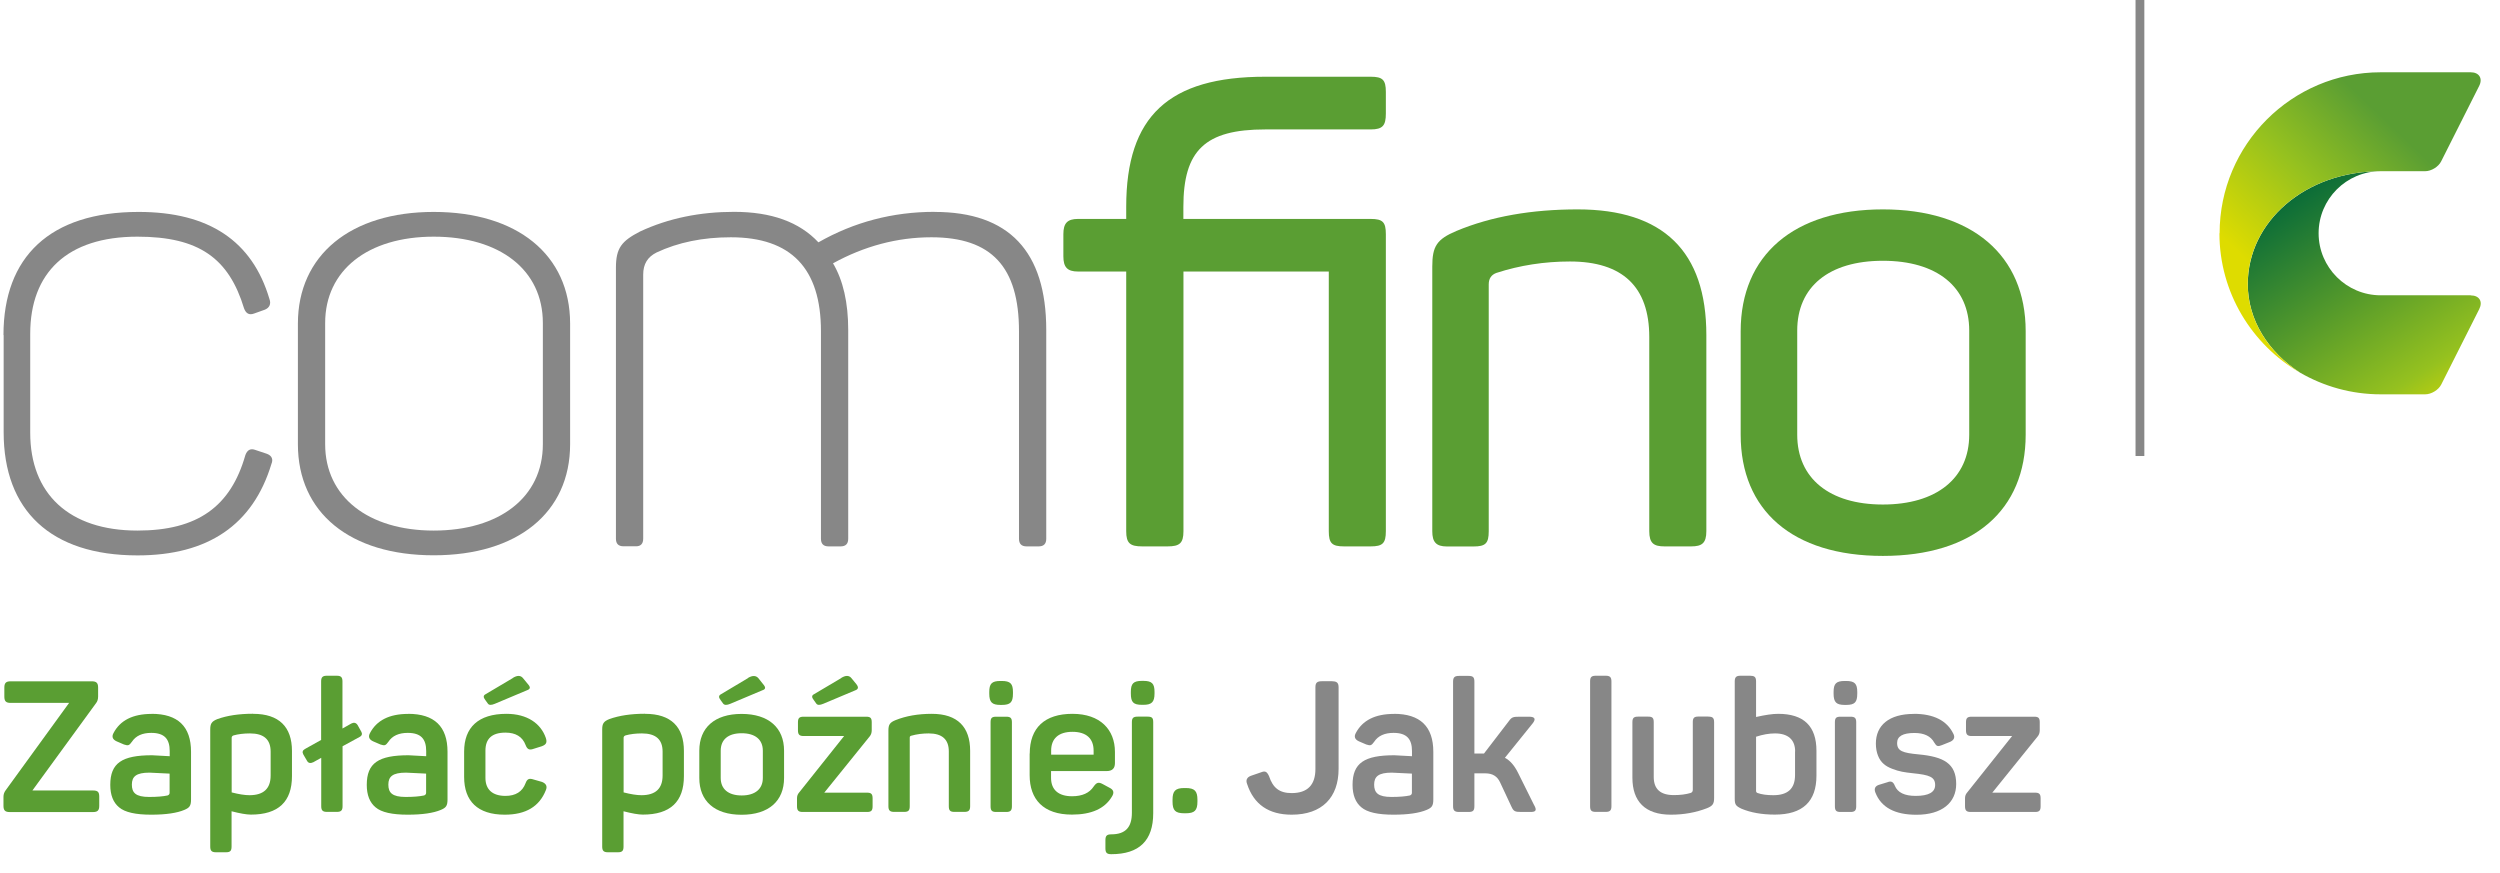 <svg width="126" height="44" viewBox="0 0 126 44" fill="none" xmlns="http://www.w3.org/2000/svg">
<path d="M0.175 16.887C0.175 12.954 2.509 10.681 6.989 10.681C10.539 10.681 12.715 12.152 13.578 15.064C13.675 15.319 13.578 15.513 13.354 15.606L12.812 15.8C12.556 15.896 12.398 15.8 12.301 15.544C11.534 13.016 10.028 11.928 6.927 11.928C3.377 11.928 1.523 13.751 1.523 16.822V21.812C1.523 24.882 3.474 26.741 6.927 26.741C9.966 26.741 11.631 25.525 12.367 22.935C12.464 22.68 12.622 22.583 12.878 22.68L13.455 22.873C13.71 22.97 13.776 23.16 13.679 23.384C12.75 26.454 10.482 27.992 6.932 27.992C2.549 27.992 0.184 25.719 0.184 21.785V16.892L0.175 16.887Z" fill="#878787"/>
<path d="M15.014 16.311C15.014 12.857 17.67 10.681 21.859 10.681C26.047 10.681 28.734 12.826 28.734 16.311V22.389C28.734 25.842 26.078 27.987 21.859 27.987C17.639 27.987 15.014 25.842 15.014 22.389V16.311ZM27.36 16.28C27.36 13.593 25.184 11.928 21.859 11.928C18.533 11.928 16.388 13.624 16.388 16.28V22.389C16.388 25.045 18.564 26.741 21.859 26.741C25.153 26.741 27.36 25.076 27.36 22.389V16.28Z" fill="#878787"/>
<path d="M47.102 10.681C50.846 10.681 52.731 12.663 52.731 16.632V27.154C52.731 27.41 52.603 27.538 52.348 27.538H51.74C51.484 27.538 51.357 27.41 51.357 27.154V16.694C51.357 13.46 49.982 11.959 46.943 11.959C45.217 11.959 43.552 12.408 41.984 13.271C42.495 14.134 42.75 15.253 42.75 16.632V27.154C42.75 27.41 42.622 27.538 42.367 27.538H41.759C41.504 27.538 41.376 27.41 41.376 27.154V16.694C41.376 13.527 39.874 11.959 36.835 11.959C35.425 11.959 34.179 12.214 33.091 12.725C32.641 12.95 32.417 13.302 32.417 13.844V27.15C32.417 27.406 32.289 27.533 32.064 27.533H31.426C31.17 27.533 31.043 27.406 31.043 27.15V13.491C31.043 12.5 31.329 12.148 32.258 11.668C33.699 10.994 35.297 10.677 36.993 10.677C38.878 10.677 40.288 11.188 41.248 12.214C43.041 11.192 44.992 10.677 47.102 10.677V10.681Z" fill="#878787"/>
<path d="M69.081 3.867C69.689 3.867 69.847 4.026 69.847 4.634V5.722C69.847 6.33 69.689 6.523 69.081 6.523H63.769C60.73 6.523 59.642 7.581 59.642 10.426V11.034H69.081C69.689 11.034 69.847 11.192 69.847 11.8V26.772C69.847 27.379 69.689 27.538 69.081 27.538H67.737C67.13 27.538 66.971 27.379 66.971 26.772V13.685H59.646V26.772C59.646 27.379 59.452 27.538 58.845 27.538H57.563C56.955 27.538 56.761 27.379 56.761 26.772V13.685H54.33C53.788 13.685 53.594 13.461 53.594 12.919V11.8C53.594 11.258 53.788 11.034 54.33 11.034H56.761V10.426C56.761 5.85 58.906 3.867 63.769 3.867H69.081Z" fill="#5A9E33"/>
<path d="M79.507 10.553C83.824 10.553 86 12.663 86 16.887V26.771C86 27.379 85.775 27.538 85.233 27.538H83.89C83.348 27.538 83.123 27.379 83.123 26.771V16.984C83.123 14.456 81.78 13.179 79.124 13.179C77.842 13.179 76.596 13.372 75.415 13.756C75.16 13.852 75.032 14.042 75.032 14.333V26.776C75.032 27.384 74.874 27.542 74.266 27.542H72.922C72.38 27.542 72.187 27.317 72.187 26.776V13.434C72.187 12.412 72.411 12.06 73.402 11.641C75.16 10.906 77.208 10.553 79.512 10.553H79.507Z" fill="#5A9E33"/>
<path d="M87.73 16.694C87.73 12.853 90.417 10.553 94.897 10.553C99.376 10.553 102.094 12.857 102.094 16.694V21.909C102.094 25.714 99.469 28.018 94.897 28.018C90.325 28.018 87.73 25.714 87.73 21.909V16.694ZM99.249 16.663C99.249 14.456 97.619 13.143 94.897 13.143C92.175 13.143 90.58 14.456 90.58 16.663V21.909C90.58 24.115 92.21 25.428 94.897 25.428C97.584 25.428 99.249 24.115 99.249 21.909V16.663Z" fill="#5A9E33"/>
<path d="M124.526 14.888C124.954 14.888 125.147 15.196 124.954 15.579L123.038 19.381C122.901 19.654 122.54 19.874 122.231 19.874H119.985C118.505 19.874 117.122 19.473 115.924 18.782C114.321 17.742 113.29 16.13 113.29 14.32C113.29 11.184 116.175 8.629 119.985 8.629C118.258 8.629 116.858 10.034 116.858 11.756C116.858 13.478 118.263 14.883 119.985 14.883H124.522L124.526 14.888Z" fill="url(#paint0_linear_104_82)"/>
<path d="M111.868 11.76C111.868 7.285 115.51 3.643 119.985 3.643H124.522C124.949 3.643 125.143 3.951 124.949 4.334L123.033 8.135C122.897 8.408 122.536 8.629 122.227 8.629H119.981C116.171 8.629 113.286 11.183 113.286 14.319C113.286 16.13 114.317 17.742 115.92 18.781C113.497 17.376 111.859 14.751 111.859 11.756L111.868 11.76Z" fill="url(#paint1_linear_104_82)"/>
<path d="M108.075 0H107.631V22.983H108.075V0Z" fill="#878787"/>
<path d="M4.628 34.338C4.861 34.338 4.945 34.422 4.945 34.656V35.1C4.945 35.241 4.91 35.351 4.844 35.435L1.633 39.84H4.685C4.936 39.84 5.002 39.923 5.002 40.157V40.611C5.002 40.844 4.919 40.928 4.685 40.928H0.492C0.258 40.928 0.175 40.844 0.175 40.611V40.157C0.175 40.038 0.21 39.932 0.285 39.831L3.483 35.426H0.536C0.303 35.426 0.219 35.343 0.219 35.109V34.656C0.219 34.422 0.303 34.338 0.536 34.338H4.628Z" fill="#5A9E33"/>
<path d="M7.641 35.977C8.967 35.977 9.628 36.616 9.628 37.889V40.289C9.628 40.615 9.553 40.708 9.293 40.818C8.923 40.976 8.364 41.06 7.624 41.06C6.835 41.06 6.298 40.941 6.003 40.69C5.707 40.448 5.558 40.069 5.558 39.558C5.558 38.453 6.152 38.065 7.663 38.065C7.729 38.065 8.024 38.083 8.553 38.113V37.853C8.553 37.25 8.293 36.937 7.624 36.937C7.17 36.937 6.844 37.087 6.65 37.382C6.509 37.576 6.465 37.594 6.249 37.523L5.879 37.364C5.677 37.272 5.619 37.131 5.721 36.946C6.055 36.307 6.694 35.981 7.641 35.981V35.977ZM8.548 38.99C7.901 38.963 7.566 38.941 7.535 38.941C6.866 38.941 6.646 39.135 6.646 39.545C6.646 39.954 6.839 40.166 7.518 40.166C7.919 40.166 8.223 40.139 8.447 40.091C8.513 40.065 8.548 40.025 8.548 39.959V38.985V38.99Z" fill="#5A9E33"/>
<path d="M12.759 35.977C14.067 35.977 14.715 36.638 14.715 37.849V39.118C14.715 40.408 14.028 41.056 12.645 41.056C12.42 41.056 12.098 40.998 11.671 40.888V42.668C11.671 42.879 11.605 42.954 11.394 42.954H10.883C10.671 42.954 10.596 42.879 10.596 42.668V36.77C10.596 36.475 10.662 36.36 10.958 36.241C11.451 36.065 12.041 35.973 12.755 35.973L12.759 35.977ZM13.64 37.88C13.64 37.268 13.296 36.964 12.601 36.964C12.283 36.964 12.006 36.999 11.768 37.065C11.702 37.091 11.676 37.131 11.676 37.184V39.937C12.037 40.029 12.332 40.078 12.574 40.078C13.288 40.078 13.64 39.743 13.64 39.087V37.88Z" fill="#5A9E33"/>
<path d="M18.203 36.862C18.269 36.981 18.251 37.074 18.128 37.14L17.265 37.611V40.633C17.265 40.844 17.19 40.919 16.978 40.919H16.476C16.265 40.919 16.19 40.844 16.19 40.633V38.193L15.789 38.417C15.648 38.483 15.538 38.466 15.472 38.342L15.287 38.025C15.221 37.906 15.252 37.814 15.37 37.748L16.185 37.294V34.343C16.185 34.132 16.26 34.057 16.472 34.057H16.974C17.185 34.057 17.26 34.132 17.26 34.343V36.717L17.705 36.466C17.833 36.4 17.938 36.417 18.022 36.541L18.198 36.858L18.203 36.862Z" fill="#5A9E33"/>
<path d="M20.568 35.977C21.894 35.977 22.555 36.616 22.555 37.889V40.289C22.555 40.615 22.48 40.708 22.22 40.818C21.85 40.976 21.291 41.06 20.551 41.06C19.762 41.06 19.225 40.941 18.93 40.69C18.635 40.448 18.485 40.069 18.485 39.558C18.485 38.453 19.079 38.065 20.59 38.065C20.656 38.065 20.951 38.083 21.48 38.113V37.853C21.48 37.25 21.22 36.937 20.551 36.937C20.097 36.937 19.771 37.087 19.577 37.382C19.436 37.576 19.392 37.594 19.176 37.523L18.806 37.364C18.604 37.272 18.547 37.131 18.648 36.946C18.983 36.307 19.621 35.981 20.568 35.981V35.977ZM21.476 38.99C20.828 38.963 20.493 38.941 20.462 38.941C19.793 38.941 19.573 39.135 19.573 39.545C19.573 39.954 19.767 40.166 20.445 40.166C20.846 40.166 21.15 40.139 21.374 40.091C21.44 40.065 21.476 40.025 21.476 39.959V38.985V38.99Z" fill="#5A9E33"/>
<path d="M23.392 37.88C23.392 36.664 24.105 35.977 25.523 35.977C26.572 35.977 27.259 36.462 27.51 37.193C27.585 37.426 27.528 37.527 27.307 37.611L26.898 37.739C26.673 37.822 26.572 37.765 26.488 37.545C26.329 37.127 25.986 36.924 25.475 36.924C24.797 36.924 24.466 37.228 24.466 37.831V39.206C24.466 39.791 24.819 40.113 25.475 40.113C25.986 40.113 26.329 39.901 26.488 39.474C26.572 39.25 26.673 39.214 26.898 39.289L27.316 39.408C27.528 39.492 27.594 39.633 27.51 39.827C27.184 40.65 26.501 41.06 25.44 41.06C24.066 41.06 23.392 40.373 23.392 39.157V37.875V37.88ZM25.841 34.171C26.065 34.03 26.241 34.03 26.36 34.18L26.603 34.475C26.744 34.633 26.744 34.726 26.554 34.792L24.942 35.47C24.766 35.545 24.647 35.545 24.59 35.462L24.462 35.285C24.352 35.145 24.352 35.052 24.471 34.99L25.845 34.175L25.841 34.171Z" fill="#5A9E33"/>
<path d="M32.514 35.977C33.822 35.977 34.469 36.638 34.469 37.849V39.118C34.469 40.408 33.782 41.056 32.399 41.056C32.175 41.056 31.853 40.998 31.426 40.888V42.668C31.426 42.879 31.36 42.954 31.148 42.954H30.637C30.426 42.954 30.351 42.879 30.351 42.668V36.77C30.351 36.475 30.417 36.36 30.712 36.241C31.206 36.065 31.796 35.973 32.509 35.973L32.514 35.977ZM33.395 37.88C33.395 37.268 33.051 36.964 32.355 36.964C32.038 36.964 31.761 36.999 31.523 37.065C31.457 37.091 31.43 37.131 31.43 37.184V39.937C31.791 40.029 32.087 40.078 32.329 40.078C33.042 40.078 33.395 39.743 33.395 39.087V37.88Z" fill="#5A9E33"/>
<path d="M35.245 37.836C35.245 36.677 36.015 35.981 37.376 35.981C38.737 35.981 39.517 36.677 39.517 37.836V39.21C39.517 40.368 38.746 41.064 37.376 41.064C36.007 41.064 35.245 40.368 35.245 39.21V37.836ZM37.694 34.171C37.927 34.03 38.103 34.043 38.222 34.18L38.456 34.475C38.596 34.634 38.605 34.735 38.42 34.792L36.808 35.471C36.632 35.545 36.513 35.545 36.447 35.462L36.319 35.285C36.209 35.145 36.218 35.052 36.337 34.99L37.702 34.175L37.694 34.171ZM38.447 37.836C38.447 37.272 38.059 36.955 37.381 36.955C36.702 36.955 36.324 37.272 36.324 37.836V39.21C36.324 39.765 36.702 40.091 37.381 40.091C38.059 40.091 38.447 39.765 38.447 39.21V37.836Z" fill="#5A9E33"/>
<path d="M43.702 39.95C43.913 39.95 43.979 40.025 43.979 40.236V40.637C43.979 40.849 43.913 40.923 43.702 40.923H40.455C40.244 40.923 40.169 40.849 40.169 40.637V40.236C40.169 40.117 40.204 40.025 40.27 39.95L42.543 37.096H40.504C40.292 37.096 40.217 37.021 40.217 36.809V36.4C40.217 36.188 40.292 36.122 40.504 36.122H43.657C43.869 36.122 43.935 36.188 43.935 36.4V36.809C43.935 36.928 43.9 37.034 43.834 37.113L41.543 39.95H43.706H43.702ZM42.393 34.171C42.618 34.03 42.794 34.03 42.913 34.18L43.155 34.475C43.283 34.633 43.265 34.735 43.107 34.792L41.495 35.47C41.319 35.545 41.2 35.545 41.142 35.462L41.015 35.285C40.904 35.145 40.904 35.052 41.023 34.99L42.398 34.175L42.393 34.171Z" fill="#5A9E33"/>
<path d="M46.965 35.977C48.265 35.977 48.895 36.647 48.895 37.84V40.633C48.895 40.844 48.82 40.919 48.608 40.919H48.097C47.886 40.919 47.82 40.844 47.82 40.633V37.871C47.82 37.268 47.485 36.964 46.807 36.964C46.512 36.964 46.212 36.999 45.917 37.083C45.868 37.1 45.851 37.131 45.851 37.175V40.633C45.851 40.844 45.785 40.919 45.573 40.919H45.062C44.851 40.919 44.776 40.844 44.776 40.633V36.823C44.776 36.528 44.842 36.413 45.137 36.294C45.666 36.083 46.269 35.977 46.965 35.977Z" fill="#5A9E33"/>
<path d="M50.489 34.321C50.925 34.321 51.053 34.462 51.053 34.876V34.959C51.053 35.395 50.925 35.528 50.489 35.528H50.423C50.005 35.528 49.859 35.4 49.859 34.959V34.876C49.859 34.457 49.987 34.321 50.423 34.321H50.489ZM50.714 36.122C50.925 36.122 51 36.188 51 36.4V40.637C51 40.849 50.925 40.923 50.714 40.923H50.203C49.991 40.923 49.925 40.849 49.925 40.637V36.4C49.925 36.188 49.991 36.122 50.203 36.122H50.714Z" fill="#5A9E33"/>
<path d="M51.899 37.981C51.899 36.682 52.652 35.977 54.052 35.977C55.453 35.977 56.193 36.774 56.193 37.898V38.461C56.193 38.73 56.052 38.862 55.775 38.862H52.973V39.206C52.973 39.809 53.352 40.131 54.03 40.131C54.55 40.131 54.911 39.963 55.123 39.637C55.273 39.426 55.374 39.404 55.594 39.527L55.92 39.703C56.131 39.805 56.171 39.954 56.03 40.166C55.669 40.761 54.999 41.056 54.026 41.056C52.581 41.056 51.894 40.285 51.894 39.069V37.977L51.899 37.981ZM55.118 37.831C55.118 37.228 54.757 36.884 54.052 36.884C53.348 36.884 52.978 37.228 52.978 37.831V38.034H55.118V37.831Z" fill="#5A9E33"/>
<path d="M57.836 36.118C58.061 36.118 58.122 36.184 58.122 36.395V40.985C58.122 42.368 57.417 43.051 56.008 43.051C55.783 43.051 55.713 42.976 55.713 42.756V42.346C55.713 42.121 55.788 42.051 56.008 42.051C56.748 42.051 57.047 41.672 57.047 40.959V36.395C57.047 36.184 57.122 36.118 57.343 36.118H57.836ZM57.624 34.316C58.061 34.316 58.188 34.457 58.188 34.871V34.955C58.188 35.391 58.038 35.523 57.624 35.523H57.558C57.122 35.523 56.995 35.395 56.995 34.955V34.871C56.995 34.453 57.122 34.316 57.558 34.316H57.624Z" fill="#5A9E33"/>
<path d="M59.756 39.717C60.21 39.717 60.351 39.866 60.351 40.311V40.395C60.351 40.849 60.21 40.989 59.756 40.989H59.69C59.236 40.989 59.096 40.849 59.096 40.395V40.311C59.096 39.866 59.236 39.717 59.69 39.717H59.756Z" fill="#5A9E33"/>
<path d="M67.156 34.338C67.381 34.338 67.465 34.422 67.465 34.642V38.752C67.465 40.197 66.628 41.06 65.099 41.06C63.941 41.06 63.188 40.54 62.853 39.509C62.778 39.316 62.844 39.175 63.047 39.1L63.558 38.924C63.769 38.84 63.853 38.888 63.959 39.117C64.152 39.703 64.478 39.972 65.099 39.972C65.897 39.972 66.297 39.562 66.297 38.756V34.638C66.297 34.413 66.381 34.334 66.615 34.334H67.161L67.156 34.338Z" fill="#878787"/>
<path d="M70.253 35.977C71.578 35.977 72.239 36.616 72.239 37.889V40.289C72.239 40.615 72.164 40.708 71.904 40.818C71.534 40.976 70.975 41.06 70.235 41.06C69.447 41.06 68.909 40.941 68.614 40.69C68.319 40.448 68.169 40.069 68.169 39.558C68.169 38.453 68.764 38.065 70.275 38.065C70.341 38.065 70.636 38.083 71.164 38.113V37.853C71.164 37.25 70.904 36.937 70.235 36.937C69.781 36.937 69.455 37.087 69.261 37.382C69.121 37.576 69.076 37.594 68.861 37.523L68.491 37.364C68.288 37.272 68.231 37.131 68.332 36.946C68.667 36.307 69.306 35.981 70.253 35.981V35.977ZM71.16 38.99C70.513 38.963 70.178 38.941 70.147 38.941C69.477 38.941 69.257 39.135 69.257 39.545C69.257 39.954 69.451 40.166 70.129 40.166C70.53 40.166 70.834 40.139 71.059 40.091C71.125 40.065 71.16 40.025 71.16 39.959V38.985V38.99Z" fill="#878787"/>
<path d="M77.322 40.58C77.463 40.831 77.415 40.923 77.146 40.923H76.675C76.349 40.923 76.287 40.888 76.181 40.664L75.604 39.43C75.463 39.126 75.225 38.977 74.864 38.977H74.309V40.628C74.309 40.853 74.243 40.923 74.014 40.923H73.543C73.309 40.923 73.235 40.849 73.235 40.628V34.361C73.235 34.136 73.309 34.065 73.543 34.065H74.014C74.248 34.065 74.309 34.14 74.309 34.361V37.977H74.794L76.054 36.334C76.195 36.14 76.265 36.122 76.609 36.122H77.062C77.357 36.122 77.423 36.233 77.247 36.457L75.847 38.193C76.106 38.325 76.331 38.585 76.516 38.963L77.322 40.584V40.58Z" fill="#878787"/>
<path d="M81.216 40.633C81.216 40.844 81.141 40.919 80.93 40.919H80.427C80.203 40.919 80.141 40.844 80.141 40.633V34.343C80.141 34.132 80.207 34.057 80.427 34.057H80.93C81.141 34.057 81.216 34.132 81.216 34.343V40.633Z" fill="#878787"/>
<path d="M86.105 36.118C86.316 36.118 86.391 36.184 86.391 36.395V40.214C86.391 40.509 86.325 40.615 86.03 40.734C85.484 40.945 84.88 41.06 84.211 41.06C82.912 41.06 82.273 40.39 82.273 39.197V36.395C82.273 36.184 82.348 36.118 82.559 36.118H83.07C83.282 36.118 83.348 36.184 83.348 36.395V39.157C83.348 39.769 83.682 40.073 84.361 40.073C84.687 40.073 84.964 40.038 85.215 39.963C85.281 39.937 85.317 39.888 85.317 39.805V36.391C85.317 36.18 85.391 36.114 85.603 36.114H86.105V36.118Z" fill="#878787"/>
<path d="M88.228 34.061C88.44 34.061 88.506 34.136 88.506 34.347V36.136C88.959 36.034 89.329 35.977 89.62 35.977C90.911 35.977 91.549 36.598 91.549 37.84V39.091C91.549 40.399 90.853 41.056 89.453 41.056C88.796 41.056 88.237 40.954 87.775 40.761C87.479 40.62 87.431 40.549 87.431 40.25V34.343C87.431 34.132 87.506 34.057 87.717 34.057H88.228V34.061ZM90.475 37.871C90.475 37.285 90.122 36.964 89.461 36.964C89.157 36.964 88.84 37.021 88.506 37.131V39.866C88.506 39.915 88.532 39.95 88.581 39.968C88.792 40.042 89.052 40.078 89.378 40.078C90.109 40.078 90.47 39.743 90.47 39.065V37.867L90.475 37.871Z" fill="#878787"/>
<path d="M93.043 34.321C93.479 34.321 93.606 34.462 93.606 34.876V34.959C93.606 35.395 93.479 35.528 93.043 35.528H92.977C92.558 35.528 92.413 35.4 92.413 34.959V34.876C92.413 34.457 92.54 34.321 92.977 34.321H93.043ZM93.267 36.122C93.479 36.122 93.553 36.188 93.553 36.4V40.637C93.553 40.849 93.479 40.923 93.267 40.923H92.756C92.545 40.923 92.479 40.849 92.479 40.637V36.4C92.479 36.188 92.545 36.122 92.756 36.122H93.267Z" fill="#878787"/>
<path d="M96.456 35.977C97.447 35.977 98.116 36.312 98.442 36.968C98.544 37.153 98.491 37.294 98.293 37.386L97.874 37.554C97.663 37.638 97.605 37.62 97.487 37.426C97.31 37.1 96.975 36.942 96.487 36.942C95.901 36.942 95.615 37.109 95.615 37.444C95.615 37.853 95.892 37.946 96.698 38.021C97.958 38.14 98.592 38.474 98.592 39.514C98.592 40.452 97.879 41.064 96.588 41.064C95.504 41.064 94.808 40.694 94.518 39.941C94.443 39.747 94.509 39.615 94.703 39.554L95.121 39.426C95.306 39.351 95.416 39.391 95.5 39.602C95.641 39.946 95.993 40.113 96.548 40.113C97.205 40.113 97.531 39.928 97.531 39.567C97.531 39.157 97.244 39.056 96.416 38.972C95.98 38.924 95.729 38.889 95.368 38.748C95.192 38.681 95.042 38.598 94.932 38.496C94.707 38.303 94.544 37.95 94.544 37.475C94.544 36.559 95.201 35.981 96.456 35.981V35.977Z" fill="#878787"/>
<path d="M102.57 39.95C102.781 39.95 102.847 40.025 102.847 40.236V40.637C102.847 40.849 102.781 40.923 102.57 40.923H99.324C99.112 40.923 99.037 40.849 99.037 40.637V40.236C99.037 40.117 99.073 40.025 99.139 39.95L101.411 37.096H99.372C99.161 37.096 99.086 37.021 99.086 36.809V36.4C99.086 36.188 99.161 36.122 99.372 36.122H102.526C102.737 36.122 102.803 36.188 102.803 36.4V36.809C102.803 36.928 102.768 37.034 102.702 37.113L100.412 39.95H102.574H102.57Z" fill="#878787"/>
<defs>
<linearGradient id="paint0_linear_104_82" x1="123.381" y1="21.878" x2="115.065" y2="9.263" gradientUnits="userSpaceOnUse">
<stop stop-color="#DEDC00"/>
<stop offset="0.22" stop-color="#95C11F"/>
<stop offset="1" stop-color="#00663A"/>
</linearGradient>
<linearGradient id="paint1_linear_104_82" x1="113.837" y1="13.716" x2="130.204" y2="-3.449" gradientUnits="userSpaceOnUse">
<stop stop-color="#DEDC00"/>
<stop offset="0.22" stop-color="#95C11F"/>
<stop offset="0.42" stop-color="#5A9E33"/>
<stop offset="1" stop-color="#5A9E33"/>
</linearGradient>
</defs>
</svg>
